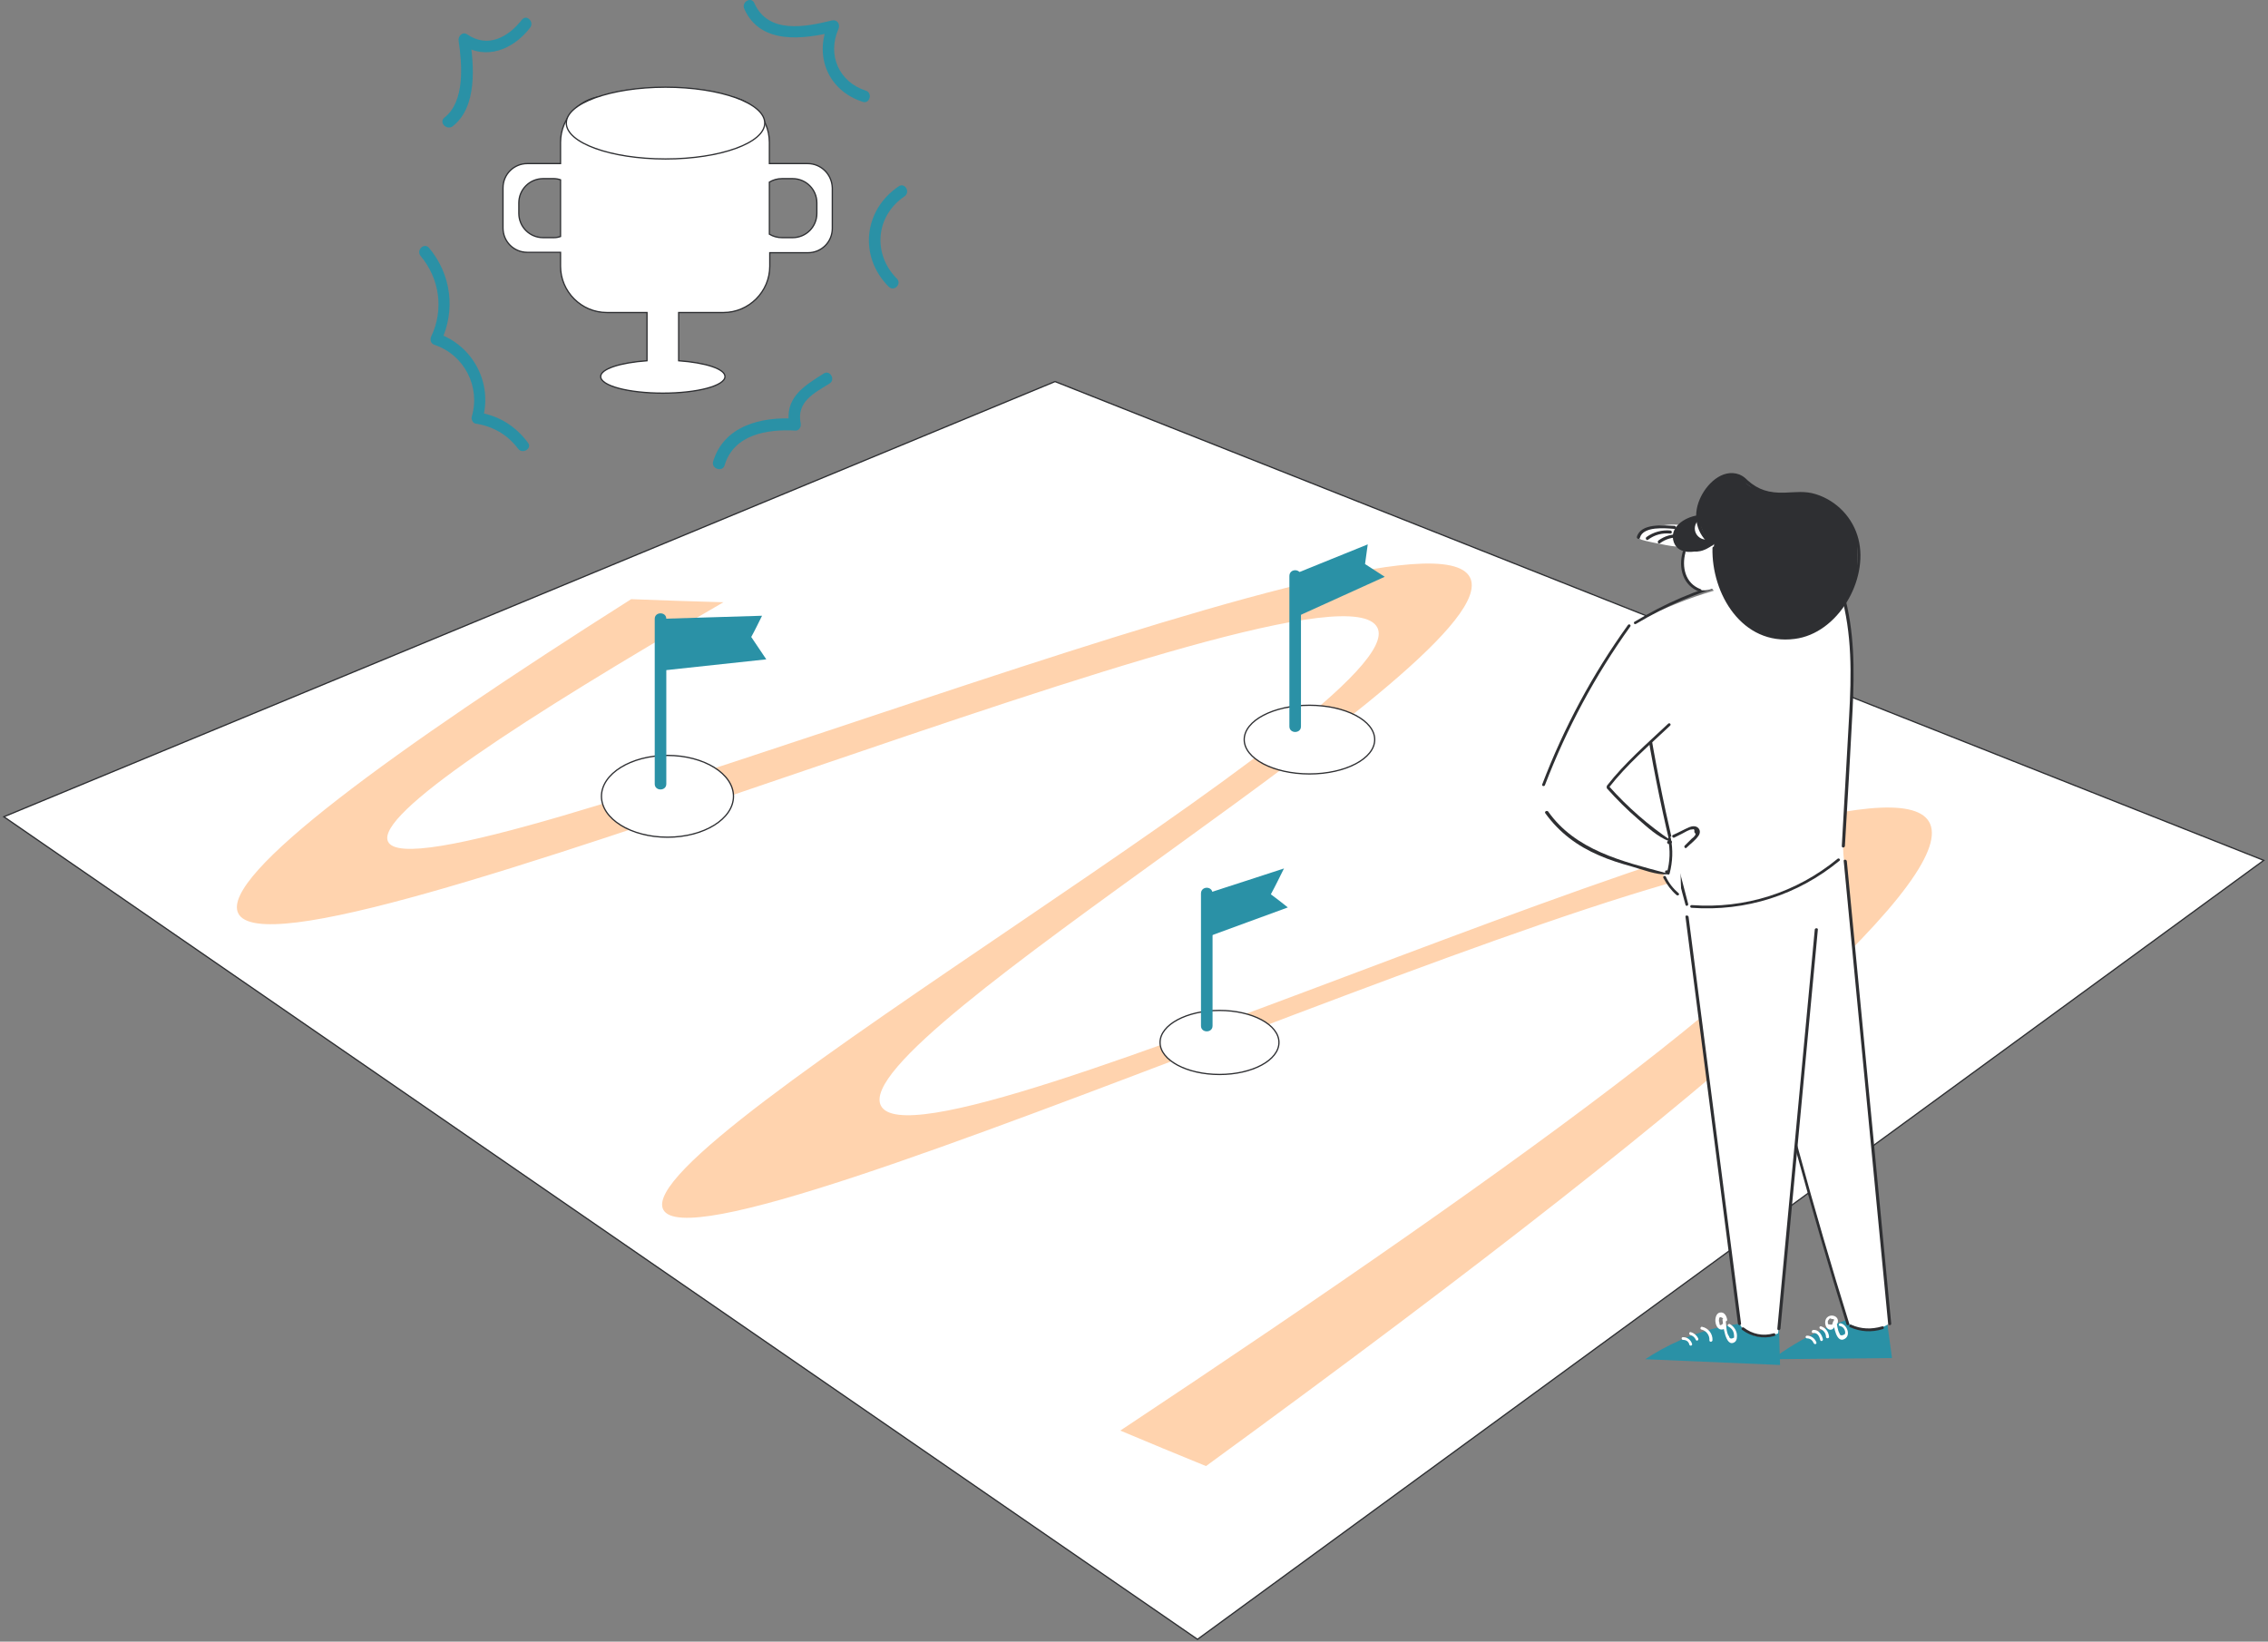 <?xml version="1.0" encoding="UTF-8"?> <svg xmlns="http://www.w3.org/2000/svg" width="1796" height="1300" viewBox="0 0 1796 1300" fill="none"><rect x="0" y="0" width="1796" height="1300" fill="#808080" stroke="none"/> <g clip-path="url(#clip0_1460_5508)"> <path d="M948.288 1298.17L3.057 646.792L835.484 302.162L1792.64 681.316L948.288 1298.17Z" fill="white" stroke="#2E2F32" stroke-miterlimit="10"></path> <path d="M499.823 474.477C310.899 594.242 174.25 693.537 188.618 723.173C222.245 792.221 1055.59 426.51 1090.75 497.086C1120.7 556.969 497.683 903.432 525.196 957.815C556.684 1020.14 1406.54 616.546 1445.67 688.649C1468.59 730.506 1210.58 918.402 887.148 1132.88C909.77 1142.35 932.391 1151.82 955.013 1160.99C1399.81 836.828 1550.52 689.871 1527.59 650.764C1481.13 571.328 730.934 939.789 697.612 875.629C669.182 820.94 1195.6 520.917 1164.11 457.368C1126.51 381.598 331.687 720.423 307.231 666.346C297.448 644.959 413.615 569.19 572.886 476.922C548.735 476.311 524.279 475.394 499.823 474.477Z" fill="#FFD3AE"></path> <path d="M1036.94 612.879C1065.47 612.879 1088.61 600.705 1088.61 585.688C1088.61 570.67 1065.47 558.496 1036.94 558.496C1008.41 558.496 985.278 570.67 985.278 585.688C985.278 600.705 1008.41 612.879 1036.94 612.879Z" fill="white" stroke="#2E2F32" stroke-miterlimit="10"></path> <path d="M528.559 662.985C557.43 662.985 580.834 648.485 580.834 630.599C580.834 612.713 557.43 598.214 528.559 598.214C499.688 598.214 476.284 612.713 476.284 630.599C476.284 648.485 499.688 662.985 528.559 662.985Z" fill="white" stroke="#2E2F32" stroke-miterlimit="10"></path> <path d="M965.713 850.881C991.713 850.881 1012.79 839.528 1012.79 825.523C1012.79 811.517 991.713 800.164 965.713 800.164C939.712 800.164 918.635 811.517 918.635 825.523C918.635 839.528 939.712 850.881 965.713 850.881Z" fill="white" stroke="#2E2F32" stroke-miterlimit="10"></path> <path d="M518.471 490.059C518.471 533.749 518.471 577.133 518.471 620.823C518.471 626.628 527.642 626.628 527.642 620.823C527.642 577.133 527.642 533.749 527.642 490.059C527.642 484.254 518.471 484.254 518.471 490.059Z" fill="#2A91A6"></path> <path d="M1021.05 456.145C1021.05 495.863 1021.05 535.581 1021.05 575.299C1021.05 581.104 1030.22 581.104 1030.22 575.299C1030.22 535.581 1030.22 495.863 1030.22 456.145C1030.22 450.035 1021.05 450.035 1021.05 456.145Z" fill="#2A91A6"></path> <path d="M951.04 707.591C951.04 742.42 951.04 777.555 951.04 812.385C951.04 818.19 960.211 818.19 960.211 812.385C960.211 777.555 960.211 742.42 960.211 707.591C960.211 701.48 951.04 701.48 951.04 707.591Z" fill="#2A91A6"></path> <path d="M523.056 490.058C549.958 489.142 576.554 488.531 603.456 487.614C600.705 493.114 597.953 498.919 594.896 504.418C598.87 510.223 602.845 516.333 606.819 522.138C578.388 525.194 549.958 528.249 521.528 531.304C521.834 517.861 522.445 504.112 523.056 490.058Z" fill="#2A91A6"></path> <path d="M1023.49 455.229C1043.36 447.285 1063.23 439.036 1083.1 431.093C1082.49 436.287 1081.57 441.481 1080.96 446.674C1086.16 450.035 1091.36 453.396 1096.55 456.757C1073.32 467.144 1050.39 477.838 1027.16 488.226C1026.24 476.921 1025.02 465.922 1023.49 455.229Z" fill="#2A91A6"></path> <path d="M955.625 707.591C976.107 700.87 996.589 694.454 1016.77 687.732C1013.4 694.454 1010.04 701.481 1006.37 708.202C1010.96 711.563 1015.24 714.924 1019.82 718.59C998.423 726.534 977.024 734.172 955.625 742.115C955.625 730.506 955.625 718.896 955.625 707.591Z" fill="#2A91A6"></path> <path d="M639.529 129.542H609.265V112.738C609.265 92.573 592.757 76.075 572.58 76.075H480.564C460.388 76.075 443.88 92.573 443.88 112.738V129.542H417.589C406.89 129.542 398.33 138.096 398.33 148.79V180.564C398.33 191.257 406.89 199.812 417.589 199.812H443.88V210.811C443.88 230.975 460.388 247.474 480.564 247.474H512.357V285.664C491.264 287.192 475.673 292.08 475.673 298.19C475.673 305.523 497.683 311.328 524.891 311.328C552.098 311.328 574.109 305.523 574.109 298.19C574.109 292.08 558.518 287.192 537.425 285.664V247.474H572.886C593.062 247.474 609.57 230.975 609.57 210.811V200.117H639.835C650.534 200.117 659.094 191.563 659.094 180.87V148.79C658.788 138.096 650.229 129.542 639.529 129.542ZM443.88 187.286C442.045 187.897 440.517 188.202 438.377 188.202H430.123C419.424 188.202 410.864 179.647 410.864 168.954V160.705C410.864 150.012 419.424 141.457 430.123 141.457H438.377C440.211 141.457 442.045 141.763 443.88 142.374V187.286ZM646.866 168.954C646.866 179.647 638.306 188.202 627.607 188.202H619.353C615.684 188.202 612.322 187.286 609.265 185.452V144.207C612.322 142.374 615.684 141.457 619.353 141.457H627.607C638.306 141.457 646.866 150.012 646.866 160.705V168.954Z" fill="white" stroke="#2E2F32" stroke-miterlimit="10"></path> <path d="M527.03 125.876C570.421 125.876 605.596 113.155 605.596 97.463C605.596 81.77 570.421 69.049 527.03 69.049C483.64 69.049 448.465 81.77 448.465 97.463C448.465 113.155 483.64 125.876 527.03 125.876Z" fill="white" stroke="#2E2F32" stroke-miterlimit="10"></path> <path d="M358.588 99.906C378.153 84.63 375.402 51.633 372.039 29.941C369.899 31.774 367.454 33.302 365.314 35.135C384.879 48.272 406.584 39.107 419.729 21.997C423.397 17.415 416.978 10.999 413.309 15.582C402.61 29.33 386.407 38.496 369.899 27.191C366.231 24.747 362.563 28.719 363.174 32.385C365.925 51.022 368.371 80.352 351.863 93.184C347.277 97.156 354.003 103.572 358.588 99.906Z" fill="#2A91A6"></path> <path d="M333.215 202.868C348.195 220.893 351.557 245.335 341.469 266.416C340.246 269.166 341.164 272.221 344.221 273.138C367.76 281.081 380.599 306.44 373.568 329.965C372.957 332.104 374.485 335.159 376.625 335.465C390.382 337.603 401.693 344.019 410.252 355.324C413.615 359.906 421.563 355.324 418.201 350.741C408.418 337.603 395.579 329.354 379.071 326.604C379.988 328.437 381.211 330.271 382.128 332.104C390.382 303.385 374.485 273.443 346.361 263.972C347.278 266.111 348.195 268.555 349.112 270.694C361.034 245.641 357.366 217.227 339.635 196.146C335.661 191.869 329.241 198.285 333.215 202.868Z" fill="#2A91A6"></path> <path d="M573.803 368.461C581.14 344.019 607.43 339.742 629.747 340.964C632.804 341.27 634.638 337.909 634.026 335.159C630.664 318.05 644.726 311.328 656.954 303.69C661.845 300.635 657.26 292.692 652.368 295.747C635.861 306.135 620.881 315.3 625.161 337.298C626.69 335.465 628.218 333.326 629.441 331.493C602.845 329.965 573.192 336.992 564.632 365.711C563.409 371.516 572.275 373.961 573.803 368.461Z" fill="#2A91A6"></path> <path d="M589.394 7.027C602.233 35.746 636.166 31.164 661.234 25.053C659.4 22.915 657.871 20.47 656.037 18.332C644.42 44.301 655.731 71.798 683.244 80.658C688.747 82.491 691.193 73.631 685.69 71.798C664.597 65.077 654.814 43.69 663.985 22.915C665.514 19.248 663.068 15.276 658.788 16.193C637.695 21.387 608.347 27.192 597.342 2.444C594.896 -3.055 586.948 1.528 589.394 7.027Z" fill="#2A91A6"></path> <path d="M711.675 147.568C683.856 166.205 679.881 203.173 703.726 227.004C708.006 231.281 714.426 224.865 710.146 220.588C690.887 201.034 693.332 171.093 716.26 155.511C721.151 152.151 716.566 144.207 711.675 147.568Z" fill="#2A91A6"></path> <path d="M1466.15 1043.97C1458.81 1046.42 1450.86 1049.17 1442.61 1053.14C1426.71 1060.47 1413.57 1068.72 1403.48 1076.36C1434.97 1076.05 1466.45 1075.75 1498.25 1075.44C1496.72 1064.14 1495.19 1052.83 1493.66 1041.83C1484.18 1042.44 1475.32 1043.36 1466.15 1043.97Z" fill="#2A91A6"></path> <path d="M1459.42 673.066C1471.65 798.025 1483.88 922.984 1496.41 1047.94C1493.97 1049.47 1490.91 1051.3 1486.63 1052.22C1475.32 1054.66 1466.15 1049.47 1463.4 1047.94C1453.31 1014.34 1440.77 971.257 1426.1 920.54C1401.03 834.077 1391.25 799.247 1383 750.975C1378.11 722.561 1375.35 699.341 1373.52 683.76C1402.26 680.399 1430.69 676.733 1459.42 673.066Z" fill="white"></path> <path d="M1460.03 681.927C1471.65 804.136 1483.57 926.04 1495.19 1048.25C1495.19 1049.78 1497.63 1049.78 1497.63 1048.25C1486.02 926.04 1474.1 804.136 1462.48 681.927C1462.17 680.399 1459.73 680.399 1460.03 681.927Z" fill="#2E2F32"></path> <path d="M1387.58 775.417C1409.29 867.379 1434.35 958.425 1462.17 1048.55C1462.48 1050.08 1464.92 1049.47 1464.31 1047.94C1436.19 957.814 1411.43 866.768 1389.72 774.806C1389.42 773.278 1387.28 773.889 1387.58 775.417Z" fill="#2E2F32"></path> <path d="M1464.92 1051C1473.18 1054.66 1482.04 1055.28 1490.91 1052.53C1492.44 1052.22 1491.83 1049.78 1490.3 1050.39C1482.04 1052.83 1473.79 1052.53 1466.15 1049.17C1464.92 1048.25 1463.7 1050.39 1464.92 1051Z" fill="#2E2F32"></path> <path d="M1455.14 1047.94C1457.28 1041.53 1447.81 1039.39 1445.67 1045.19C1444.75 1047.64 1445.67 1051.91 1448.42 1052.83C1452.08 1054.05 1453 1049.78 1453.92 1047.33C1453.31 1047.03 1452.39 1047.03 1451.78 1046.72C1452.08 1050.08 1454.22 1064.44 1460.95 1060.16C1465.84 1057.11 1462.48 1048.86 1457.59 1047.94C1456.06 1047.64 1455.45 1049.78 1456.98 1050.08C1458.81 1050.39 1460.34 1051.61 1460.95 1053.75C1461.26 1054.66 1461.26 1055.58 1460.95 1056.5C1458.5 1058.03 1456.98 1057.72 1456.67 1055.89C1455.14 1053.44 1454.84 1049.17 1454.22 1046.42C1454.22 1045.5 1452.7 1044.58 1452.08 1045.8C1451.78 1046.11 1451.78 1046.42 1451.47 1047.03C1450.86 1048.55 1451.47 1049.47 1449.03 1048.86C1447.81 1048.86 1447.19 1048.55 1447.5 1047.33C1447.19 1046.42 1447.5 1045.8 1448.11 1045.19C1448.72 1043.97 1449.33 1043.67 1450.56 1044.58C1452.39 1044.28 1453 1045.19 1452.39 1047.33C1452.7 1048.55 1454.84 1049.17 1455.14 1047.94Z" fill="white"></path> <path d="M1430.99 1059.86C1433.44 1059.86 1435.27 1061.39 1436.19 1063.52C1436.8 1065.05 1438.94 1064.44 1438.33 1062.91C1437.11 1059.86 1434.35 1057.72 1430.99 1057.72C1429.46 1057.72 1429.46 1059.86 1430.99 1059.86Z" fill="white"></path> <path d="M1435.88 1055.58C1439.25 1055.28 1440.77 1058.33 1441.39 1061.08C1441.69 1062.61 1443.83 1062 1443.53 1060.47C1442.61 1056.8 1440.16 1052.83 1435.88 1053.14C1434.35 1053.44 1434.35 1055.89 1435.88 1055.58Z" fill="white"></path> <path d="M1441.69 1052.53C1444.14 1053.44 1445.97 1055.89 1445.97 1058.64C1445.97 1060.16 1448.42 1060.16 1448.42 1058.64C1448.11 1054.97 1445.97 1051.61 1442.3 1050.39C1440.77 1049.78 1440.16 1051.91 1441.69 1052.53Z" fill="white"></path> <path d="M1377.49 1048.25C1373.83 1048.86 1369.85 1049.47 1366.18 1050.08C1340.2 1055.28 1319.1 1065.66 1302.9 1076.36C1338.36 1077.88 1374.13 1079.41 1409.59 1080.94C1409.29 1070.25 1408.98 1059.55 1408.68 1048.86C1397.98 1048.55 1387.89 1048.55 1377.49 1048.25Z" fill="#2A91A6"></path> <path d="M1335.92 717.062C1349.98 827.661 1363.74 938.261 1377.8 1048.86C1379.02 1051 1380.86 1053.14 1383.61 1054.97C1393.7 1062 1406.54 1056.5 1408.06 1055.89C1411.43 1023.2 1414.79 990.505 1417.85 958.12C1427.02 865.546 1435.88 772.667 1444.14 680.094C1408.06 692.315 1371.99 704.536 1335.92 717.062Z" fill="white"></path> <path d="M1334.7 725.922C1348.45 833.466 1362.51 940.705 1376.27 1048.25C1376.58 1049.78 1378.72 1049.78 1378.72 1048.25C1364.96 940.705 1350.9 833.466 1337.14 725.922C1336.84 724.7 1334.39 724.7 1334.7 725.922Z" fill="#2E2F32"></path> <path d="M1437.11 736.004C1427.32 841.41 1417.24 946.815 1407.45 1052.22C1407.45 1053.75 1409.59 1053.75 1409.9 1052.22C1419.68 946.815 1429.77 841.41 1439.55 736.004C1439.55 734.782 1437.41 734.782 1437.11 736.004Z" fill="#2E2F32"></path> <path d="M1379.63 1053.14C1386.97 1058.64 1396.14 1060.47 1405.01 1058.03C1406.54 1057.72 1405.92 1055.28 1404.4 1055.89C1396.14 1058.33 1387.58 1056.5 1380.86 1051.3C1379.63 1050.39 1378.41 1052.53 1379.63 1053.14Z" fill="#2E2F32"></path> <path d="M1367.71 1045.19C1367.41 1042.44 1365.57 1038.78 1362.21 1039.39C1358.85 1039.69 1357.93 1044.58 1358.54 1047.33C1358.85 1049.78 1360.68 1053.44 1364.04 1052.83C1367.41 1052.22 1366.79 1047.64 1366.18 1044.89C1365.88 1043.67 1363.74 1043.97 1364.04 1045.19C1364.35 1048.25 1366.18 1067.5 1373.52 1062.91C1375.66 1061.69 1375.66 1058.03 1375.35 1056.19C1374.74 1052.83 1372.6 1050.08 1369.85 1048.55C1368.63 1047.94 1367.41 1049.78 1368.63 1050.39C1370.77 1051.61 1372.3 1053.14 1372.91 1055.58C1373.21 1056.8 1373.21 1058.03 1373.21 1059.25C1371.07 1060.47 1369.55 1060.16 1369.24 1058.33C1366.79 1055.28 1367.1 1048.86 1366.49 1045.19C1365.88 1045.19 1364.96 1045.5 1364.35 1045.5C1364.35 1046.42 1364.65 1047.03 1364.65 1047.94C1362.51 1050.08 1361.6 1049.78 1361.6 1047.64C1361.29 1046.72 1360.99 1045.8 1361.29 1044.89C1361.29 1042.44 1362.82 1042.44 1365.88 1045.19C1365.57 1046.72 1367.71 1046.72 1367.71 1045.19Z" fill="white"></path> <path d="M1332.86 1061.08C1335.31 1061.08 1337.14 1062.3 1337.75 1064.75C1338.06 1066.27 1340.5 1065.66 1339.89 1064.14C1338.98 1061.08 1335.92 1058.64 1332.56 1058.94C1331.33 1058.94 1331.33 1061.08 1332.86 1061.08Z" fill="white"></path> <path d="M1338.36 1057.11C1340.5 1057.72 1342.03 1058.94 1342.95 1061.08C1343.56 1062.3 1345.39 1061.39 1344.78 1059.86C1343.56 1057.41 1341.42 1055.58 1338.98 1054.97C1337.75 1054.36 1337.14 1056.5 1338.36 1057.11Z" fill="white"></path> <path d="M1347.23 1052.83C1351.2 1053.75 1353.95 1057.41 1353.65 1061.39C1353.65 1062.91 1355.79 1062.91 1356.09 1061.39C1356.4 1056.19 1352.73 1051.61 1347.84 1050.69C1346.62 1050.39 1346.01 1052.53 1347.23 1052.83Z" fill="white"></path> <path d="M1294.95 493.114C1295.26 498.919 1295.57 508.085 1296.79 519.389C1298.32 536.193 1300.46 548.719 1304.13 571.939C1304.74 574.994 1306.88 588.743 1309.02 600.353C1317.58 647.709 1332.25 704.536 1335.61 716.757C1344.48 717.979 1357.01 719.201 1371.99 717.674C1397.98 714.924 1416.62 705.758 1425.79 701.175C1434.66 696.898 1446.58 689.871 1459.12 679.178C1459.73 669.401 1460.34 656.264 1460.95 646.181C1463.09 607.074 1464.01 592.409 1465.23 570.717C1467.37 527.333 1466.76 518.167 1465.84 509.002C1463.7 490.67 1460.03 475.7 1456.98 465.312C1445.97 461.645 1429.16 457.368 1408.37 457.674C1389.11 457.979 1375.05 462.257 1355.18 468.367C1339.89 472.95 1318.8 480.588 1294.95 493.114Z" fill="white"></path> <path d="M1295.57 494.031C1342.34 466.228 1396.45 447.897 1450.56 465.922C1452.08 466.533 1452.7 464.089 1451.17 463.784C1396.75 445.452 1341.73 464.089 1294.65 492.197C1293.12 492.808 1294.04 494.947 1295.57 494.031Z" fill="#2E2F32"></path> <path d="M1295.57 519.084C1303.82 585.688 1316.96 651.681 1334.7 716.451C1335 717.979 1337.14 717.368 1336.84 715.84C1319.41 651.07 1306.27 585.382 1298.01 519.084C1297.71 517.861 1295.26 517.861 1295.57 519.084Z" fill="#2E2F32"></path> <path d="M1457.59 469.894C1466.76 501.669 1466.15 534.36 1464.31 567.051C1462.48 601.269 1460.34 635.793 1458.5 670.012C1458.5 671.539 1460.64 671.539 1460.95 670.012C1463.09 633.96 1465.23 597.603 1467.06 561.551C1468.59 530.388 1468.59 499.53 1460.03 469.283C1459.42 468.061 1457.28 468.672 1457.59 469.894Z" fill="#2E2F32"></path> <path d="M1339.59 718.896C1382.38 721.951 1423.65 708.813 1456.67 681.622C1457.89 680.705 1456.06 679.178 1455.14 680.094C1422.43 706.98 1381.77 719.812 1339.89 716.757C1338.06 716.451 1338.06 718.896 1339.59 718.896Z" fill="#2E2F32"></path> <path d="M1297.71 425.593C1298.01 427.121 1300.15 427.732 1308.71 429.565C1324.91 432.926 1332.86 434.453 1336.84 430.787C1339.28 428.648 1341.73 424.371 1340.5 421.316C1338.06 414.594 1320.63 413.678 1308.4 418.261C1304.43 419.483 1297.09 422.843 1297.71 425.593Z" fill="white"></path> <path d="M1298.62 425.898C1301.07 416.427 1319.1 418.26 1326.14 418.871C1327.66 418.871 1327.66 416.733 1326.14 416.427C1317.58 416.122 1299.23 413.983 1296.18 425.287C1296.18 426.815 1298.32 427.426 1298.62 425.898Z" fill="#2E2F32"></path> <path d="M1305.04 427.426C1310.24 423.454 1316.35 421.927 1322.77 422.538C1324.3 422.538 1324.3 420.399 1322.77 420.094C1316.05 419.483 1309.32 421.316 1303.82 425.288C1302.6 426.204 1303.82 428.343 1305.04 427.426Z" fill="#2E2F32"></path> <path d="M1314.52 430.176C1319.1 426.816 1324.3 425.288 1330.11 425.594C1331.64 425.594 1331.64 423.455 1330.11 423.149C1324 422.844 1318.19 424.371 1313.3 428.038C1312.07 429.26 1313.3 431.093 1314.52 430.176Z" fill="#2E2F32"></path> <path d="M1319.1 664.512C1317.88 666.651 1316.05 669.706 1315.13 673.984C1312.99 683.149 1316.35 690.482 1318.19 694.759C1321.86 703.314 1327.66 708.813 1331.33 711.868C1331.33 707.591 1331.33 703.314 1331.03 699.036C1330.72 690.787 1330.72 682.233 1330.42 674.289C1338.36 670.317 1341.42 665.429 1342.64 662.679C1343.25 661.152 1345.09 657.485 1343.87 655.958C1342.95 655.041 1340.5 655.347 1334.08 657.791C1330.11 659.318 1325.22 661.457 1319.1 664.512Z" fill="white"></path> <path d="M1290.06 495.558C1281.81 506.862 1273.25 519.694 1264.38 534.359C1257.35 545.969 1263.77 542.608 1242.98 573.771C1242.98 573.771 1232.29 593.019 1222.5 621.128C1221.89 623.266 1220.36 627.238 1220.97 632.737C1221.59 638.237 1224.34 642.82 1228.31 648.014C1237.48 659.318 1247.57 666.039 1250.93 667.873C1264.08 676.122 1275.69 679.788 1287.31 683.454C1294.95 685.898 1305.65 688.954 1318.8 691.092C1320.02 689.87 1321.55 688.037 1322.77 685.898C1327.05 677.344 1324 668.484 1323.08 666.65C1319.1 663.901 1314.52 660.845 1309.32 656.568C1305.04 653.207 1298.32 648.014 1290.67 640.681C1285.17 635.487 1279.36 629.682 1272.94 622.655C1275.69 619.294 1280.59 613.795 1286.7 607.379C1297.71 596.075 1303.21 591.797 1317.58 577.743C1327.66 567.967 1332.56 562.773 1335.31 557.884C1336.84 554.829 1343.87 540.469 1339.59 526.11C1334.08 509.001 1314.21 496.169 1290.06 495.558Z" fill="white"></path> <path d="M1289.15 494.947C1261.02 534.054 1238.4 576.216 1221.28 621.128C1220.67 622.655 1223.11 622.961 1223.42 621.739C1240.54 577.132 1263.16 534.97 1290.98 496.169C1291.9 494.947 1290.06 493.725 1289.15 494.947Z" fill="#2E2F32"></path> <path d="M1320.94 573.161C1304.43 588.743 1286.7 604.019 1272.64 622.045C1271.72 623.267 1273.25 624.794 1274.17 623.572C1288.23 605.546 1305.96 590.27 1322.47 574.688C1323.69 573.772 1322.16 571.939 1320.94 573.161Z" fill="#2E2F32"></path> <path d="M1272.64 624.488C1280.28 633.043 1288.53 641.292 1297.09 648.625C1304.43 655.041 1312.68 662.679 1321.55 666.039C1320.02 665.428 1319.72 667.872 1320.94 668.178C1321.24 668.178 1321.55 668.484 1321.86 668.484C1322.16 668.484 1322.77 668.483 1323.08 668.178C1323.38 667.872 1323.38 667.567 1323.69 667.567C1324.3 666.956 1324 666.345 1323.38 665.734C1305.35 653.513 1288.84 639.153 1274.17 622.655C1273.25 621.739 1271.72 623.572 1272.64 624.488Z" fill="#2E2F32"></path> <path d="M1223.73 644.042C1234.73 659.318 1249.1 670.011 1266.22 677.344C1274.47 681.01 1283.34 683.76 1292.2 686.204C1299.85 688.343 1312.38 693.231 1320.33 692.315C1320.94 692.315 1321.55 691.704 1321.55 691.092C1321.55 690.787 1321.55 690.787 1321.55 690.481C1321.55 689.87 1321.24 689.565 1320.63 689.259C1320.33 689.259 1320.33 689.259 1320.02 689.259C1318.49 688.954 1317.88 691.092 1319.41 691.398C1284.87 682.232 1247.57 673.372 1225.87 642.514C1224.64 641.598 1222.81 642.82 1223.73 644.042Z" fill="#2E2F32"></path> <path d="M1320.94 664.206C1322.77 673.372 1322.47 682.232 1320.02 691.092C1319.72 692.62 1321.86 693.231 1322.16 691.703C1324.61 682.232 1324.91 673.066 1323.08 663.595C1322.77 662.373 1320.63 662.984 1320.94 664.206Z" fill="#2E2F32"></path> <path d="M1325.83 663.289C1327.97 662.373 1329.8 661.151 1331.94 660.234C1333.78 659.318 1338.06 656.568 1339.89 656.873C1341.42 656.262 1342.03 656.873 1341.73 659.012C1342.95 660.234 1342.95 661.151 1342.03 661.762C1341.73 662.678 1340.2 663.595 1339.59 664.206C1337.75 666.039 1335.92 667.872 1334.08 669.705C1333.17 670.622 1334.7 672.455 1335.61 671.233C1338.67 668.178 1342.64 665.428 1345.09 661.762C1346.31 659.929 1346.62 657.485 1344.78 655.651C1342.95 653.818 1339.89 654.124 1337.75 655.04C1333.47 656.873 1329.19 659.318 1324.91 661.151C1323.38 661.762 1324.61 663.901 1325.83 663.289Z" fill="#2E2F32"></path> <path d="M1317.27 695.37C1320.02 700.564 1323.38 705.147 1327.66 708.813C1328.89 709.729 1330.42 708.202 1329.19 707.285C1324.91 703.619 1321.55 699.342 1319.1 694.148C1318.49 692.926 1316.35 694.148 1317.27 695.37Z" fill="#2E2F32"></path> <path d="M1333.78 435.064C1331.64 439.341 1331.94 444.535 1331.94 446.368C1331.94 449.729 1332.25 456.145 1336.83 461.339C1338.06 462.561 1341.73 466.838 1347.84 467.449C1351.51 467.755 1354.26 466.838 1355.79 466.227C1357.93 468.671 1360.07 471.116 1362.51 473.865C1365.88 468.366 1370.46 459.811 1372.6 448.201C1374.44 438.425 1375.96 430.176 1371.38 425.287C1363.43 416.733 1339.59 422.537 1333.78 435.064Z" fill="white"></path> <path d="M1357.32 430.787C1355.79 432.009 1352.73 434.453 1348.15 435.981C1346.31 436.592 1342.03 437.509 1336.84 435.981C1333.78 435.065 1329.19 433.842 1327.05 429.871C1325.22 426.51 1326.44 422.844 1326.44 421.927C1328.28 415.511 1335.31 410.928 1344.17 409.401C1344.17 406.345 1344.78 401.763 1346.92 396.569C1348.45 392.902 1350.9 386.181 1357.62 381.293C1360.37 379.154 1367.1 374.265 1374.13 376.099C1380.24 377.626 1380.24 382.515 1388.19 386.486C1392.17 388.625 1395.22 388.931 1401.64 389.847C1416.32 391.986 1419.37 388.931 1430.07 390.764C1433.44 391.375 1442.3 392.902 1451.47 399.013C1454.53 401.152 1464.01 407.873 1468.59 420.094C1471.04 427.121 1471.04 432.62 1471.04 441.786C1471.04 447.591 1470.73 454.007 1468.59 461.951C1464.31 476.616 1455.14 485.781 1452.7 488.226C1449.03 491.586 1434.35 505.946 1412.34 504.724C1394.31 503.807 1382.38 493.419 1378.41 489.753C1363.43 476.005 1360.07 458.284 1358.85 450.646C1356.71 442.703 1357.01 435.676 1357.32 430.787Z" fill="#2E2F32"></path> <path d="M1345.09 411.845C1342.03 414.594 1341.12 419.177 1343.26 422.844C1345.09 425.899 1348.45 427.732 1352.12 427.121C1350.59 424.982 1349.06 422.538 1347.84 419.177C1346.62 416.428 1345.7 413.983 1345.09 411.845Z" fill="white"></path> <path d="M1332.56 436.898C1328.89 449.73 1332.56 463.784 1346.01 468.672C1347.53 469.283 1347.84 466.839 1346.62 466.533C1334.39 461.95 1331.64 448.813 1334.7 437.509C1335 435.981 1332.86 435.37 1332.56 436.898Z" fill="#2E2F32"></path> <path d="M1350.29 431.703C1343.56 435.37 1330.11 437.814 1327.36 427.732C1324.61 417.344 1336.22 411.844 1344.48 410.317C1346.01 410.011 1345.39 407.873 1343.87 408.178C1334.08 409.706 1321.24 417.649 1325.52 429.565C1329.5 439.953 1343.56 437.814 1351.51 433.537C1352.73 432.926 1351.81 431.092 1350.29 431.703Z" fill="#2E2F32"></path> <path d="M1356.4 429.87C1331.64 411.234 1355.79 362.044 1385.14 384.653C1391.56 389.541 1394.92 394.124 1403.78 394.124C1419.68 394.43 1431.3 388.93 1446.58 397.485C1463.09 406.651 1471.96 424.371 1471.04 442.702C1469.51 472.644 1445.05 505.64 1412.65 504.113C1376.27 502.279 1357.62 466.533 1358.54 433.842C1358.54 432.315 1356.4 432.315 1356.09 433.842C1355.18 470.199 1379.63 511.445 1421.21 505.946C1455.45 501.668 1479.9 459.201 1471.65 426.815C1467.37 410.011 1454.53 396.568 1438.02 391.375C1429.46 388.625 1421.82 389.847 1412.96 390.152C1401.03 390.458 1392.47 388.014 1383.91 380.376C1381.77 378.237 1380.25 377.015 1377.49 375.793C1363.74 370.599 1350.9 383.736 1346.01 395.346C1340.2 408.789 1343.26 423.149 1355.18 432.009C1356.4 432.62 1357.62 430.481 1356.4 429.87Z" fill="#2E2F32"></path> </g> <defs> <clipPath id="clip0_1460_5508"> <rect width="1796" height="1300" fill="white"></rect> </clipPath> </defs> </svg> 